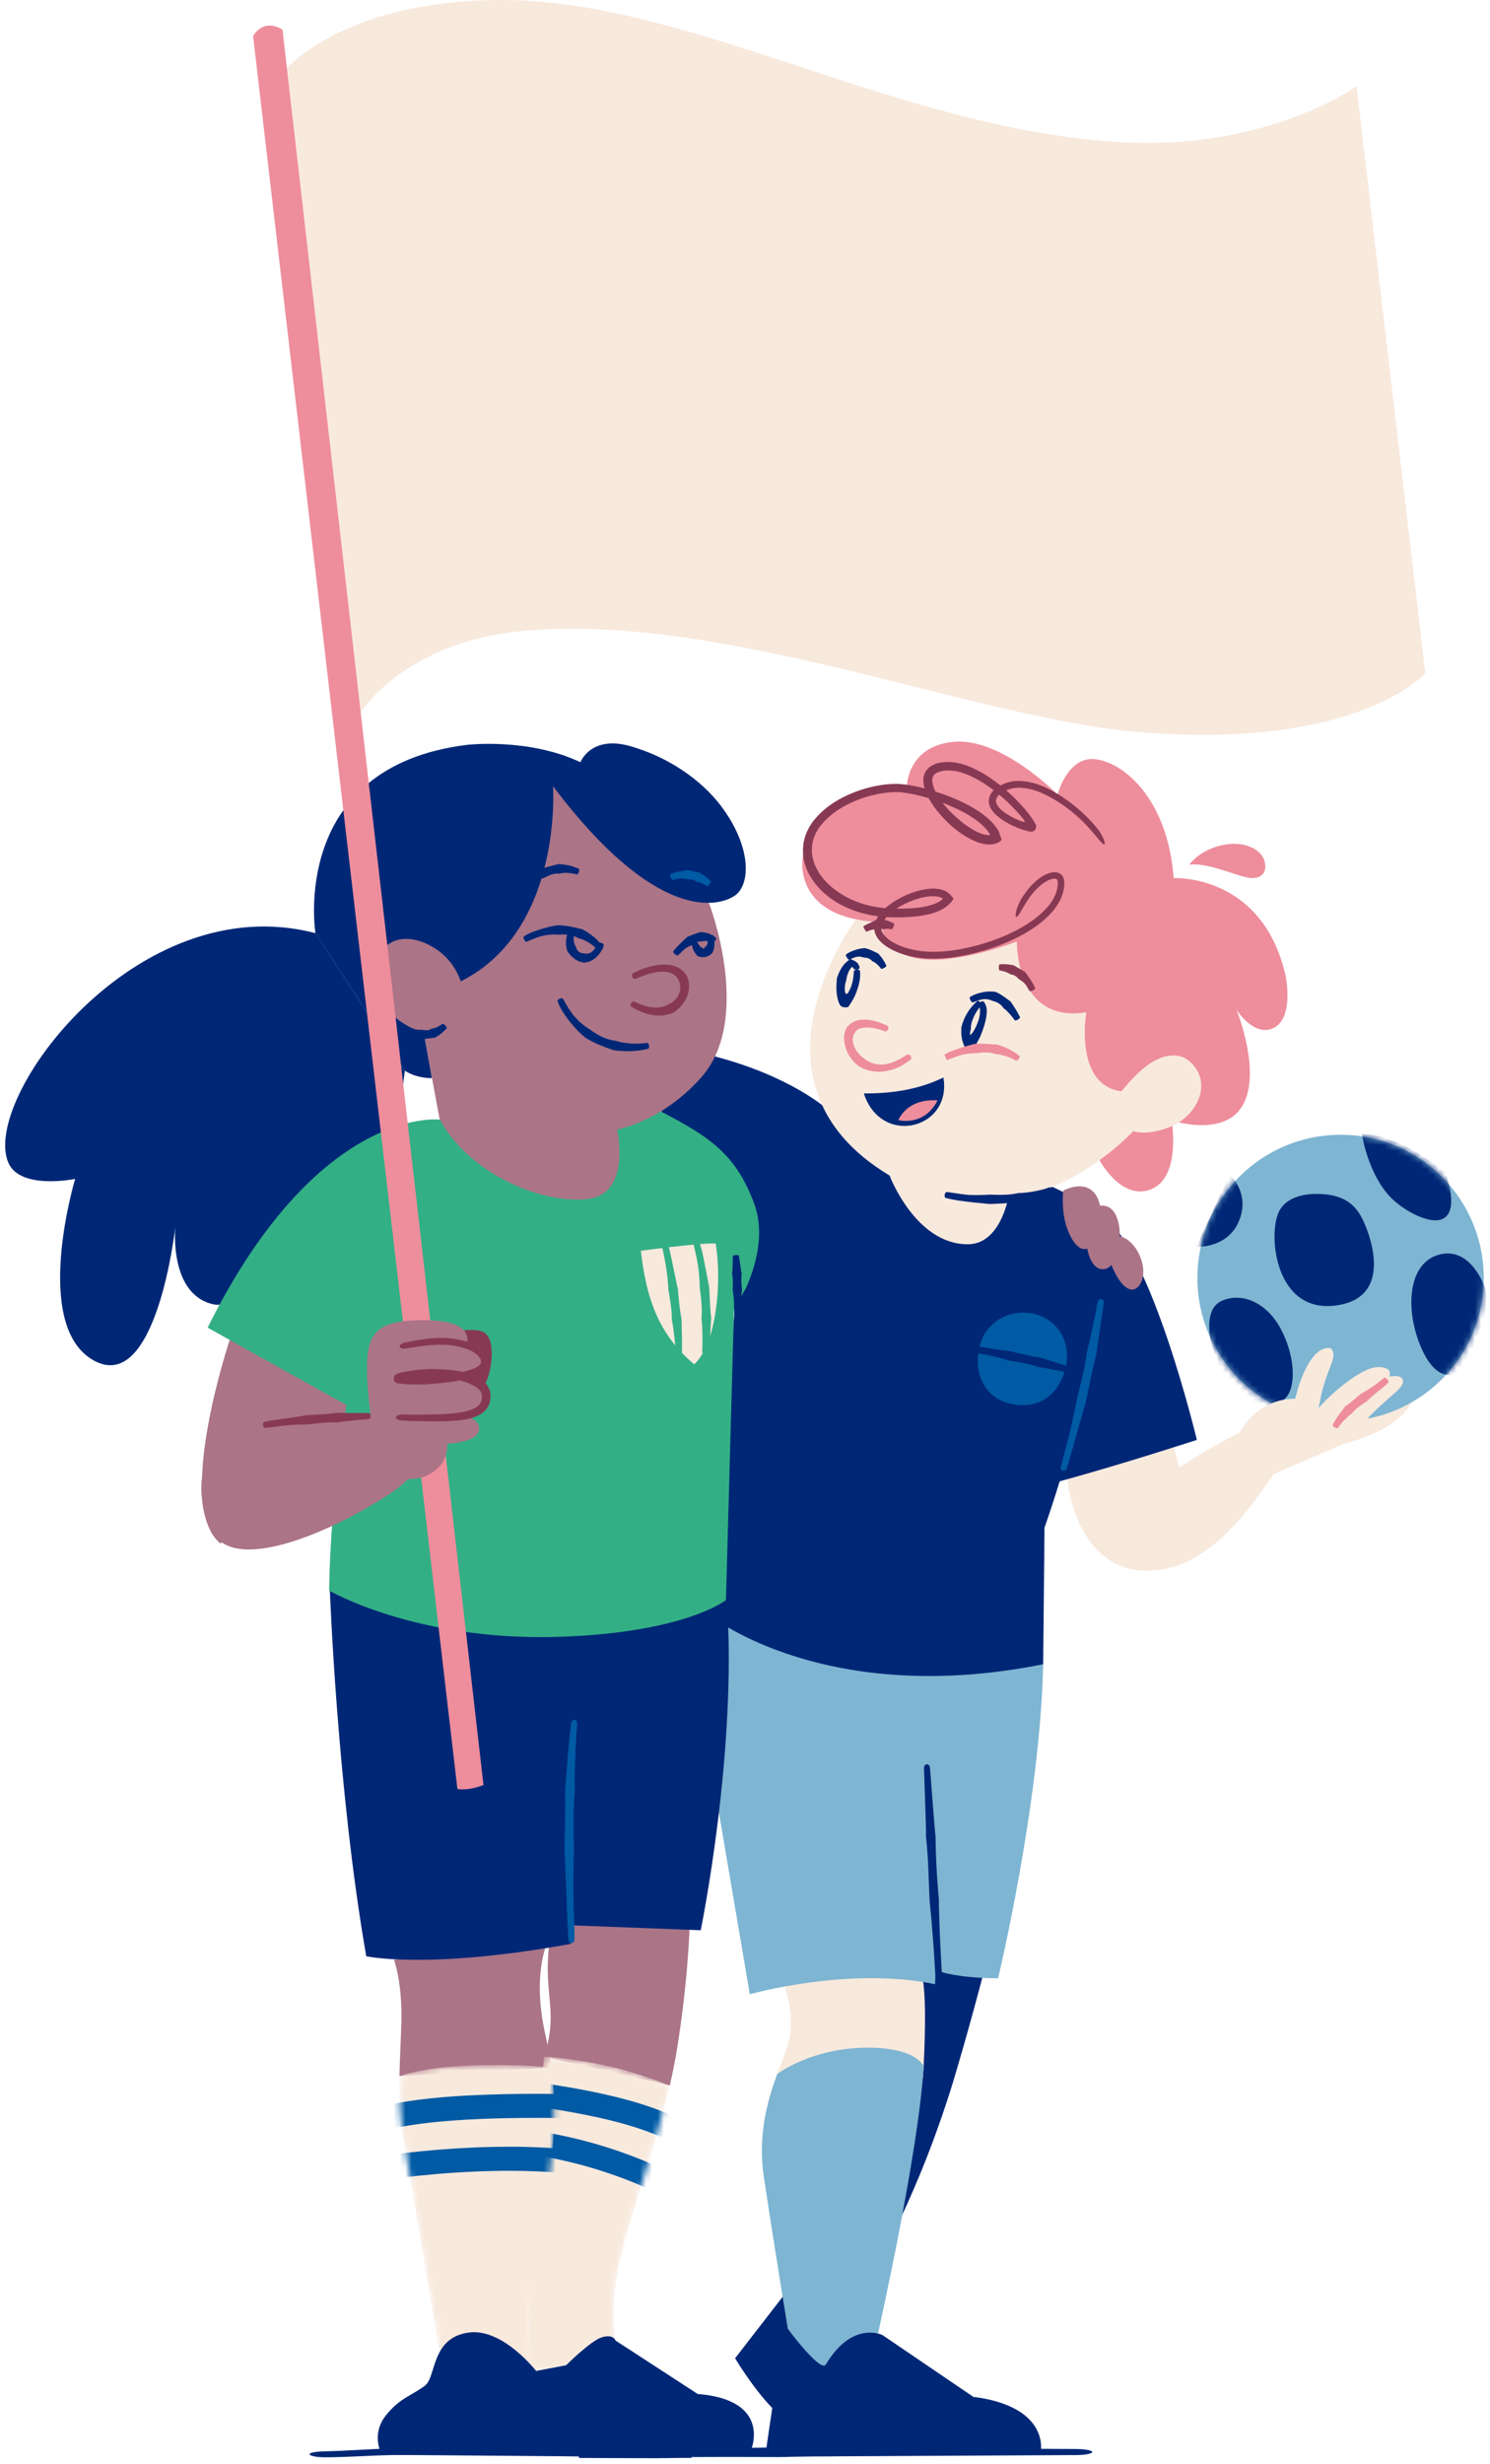 <svg width="248" height="410" viewBox="0 0 248 410" fill="none" xmlns="http://www.w3.org/2000/svg">
<g clip-path="url(#clip0_3538_65426)">
<path d="M36.69 256.829C28.919 250.539 38.309 222.719 38.309 222.719L58.05 232.869L57.44 238.979L36.69 256.829Z" fill="#AB7487"/>
<path d="M179.67 222.539C178.68 228.349 177.57 234.539 177.37 240.579C177.03 251.149 181.24 261.059 190.45 261.359C190.47 261.359 190.49 261.359 190.5 261.359C202.37 261.689 210.24 248.089 216.72 237.869L215.37 234.419C208.6 236.879 202.28 240.249 196.29 244.199C195.17 240.209 194.15 236.179 193.34 232.119" fill="#F8E9DD"/>
<path d="M67.389 178.161L66.059 188.161C66.059 188.161 43.169 218.601 35.619 217.051C28.069 215.501 29.179 204.161 29.179 204.161C29.179 204.161 26.069 232.161 15.619 226.381C5.169 220.601 12.509 196.161 12.509 196.161C12.509 196.161 3.399 198.051 1.399 193.491C-3.251 182.901 22.729 147.491 52.509 155.271" fill="#002776"/>
<path d="M130.45 381.941L122.35 392.401C122.35 392.401 125.81 398.221 129.36 401.481L131.93 386.381L130.45 381.941Z" fill="#002776"/>
<path d="M47.79 11.338C47.79 11.338 57.13 0.338 82.46 -0.002C114.52 -0.422 149.16 21.598 186.79 23.668C211.12 24.998 225.79 14.338 225.79 14.338L237.23 112.008C237.23 112.008 226.12 124.898 189.23 121.788C162.2 119.508 119.9 101.788 86.79 105.008C66.45 106.988 59.46 119.338 59.46 119.338L47.79 11.338Z" fill="#F8E9DD"/>
<path d="M111.48 347.012C111.9 345.182 112.28 343.362 112.58 341.562C114.58 329.562 114.8 320.122 114.8 320.122L100.69 318.902C100.69 318.902 93.73 309.962 91.8 320.902C89.87 331.842 93.24 333.682 90.58 342.232" fill="#AB7487"/>
<path d="M91.789 344.02C91.199 339.49 90.229 337.52 89.909 332.67C89.519 326.89 91.019 323.34 91.019 323.34L65.569 326.08C65.569 326.08 67.009 329.78 66.799 336.78C66.699 340 66.539 342.75 66.489 345.45" fill="#AB7487"/>
<path d="M151.129 342.92L152.209 327.84C152.209 327.84 158.289 324.84 163.539 328.92C163.539 328.92 161.239 337.8 158.459 347" fill="#002776"/>
<path d="M151.129 342.918L149.959 368.998C152.789 362.888 155.569 356.218 158.459 346.998C158.459 346.998 156.249 344.838 151.129 342.918Z" fill="#002776"/>
<path d="M153.63 345.671C154.46 331.341 153.46 328.841 153.46 328.841C153.46 328.841 135.13 326.171 130.63 330.671C130.63 330.671 132.13 334.671 131.46 338.841C131.21 340.411 130.3 342.521 129.35 345.131" fill="#F8E9DD"/>
<path d="M129.349 345.13C127.769 349.47 126.089 355.2 127.129 362.17C128.799 373.34 131.129 387.5 131.129 387.5C131.129 387.5 134.799 393.33 137.129 394C139.459 394.67 139.129 388.5 146.129 388.33C146.129 388.33 152.909 358.16 153.739 343.83C153.739 343.83 152.629 340.77 144.679 340.72C135.119 340.65 129.349 345.12 129.349 345.12V345.13Z" fill="#7EB5D2"/>
<path d="M152.659 273.14L118.629 267L119.299 299.5L124.799 331.83C124.799 331.83 141.299 327.16 155.629 330.16C155.629 330.16 157.689 300.88 152.659 273.13V273.14Z" fill="#7EB5D2"/>
<path d="M152.659 273.141L173.629 276.921C173.129 300.001 166.129 329.171 166.129 329.171C158.959 329.171 155.799 327.841 155.799 327.841L152.659 273.141Z" fill="#7EB5D2"/>
<path d="M176.359 246.488C187.039 243.568 199.209 239.588 199.209 239.588C199.209 239.588 191.689 208.068 183.459 202.168C177.879 198.168 169.539 195.088 169.539 195.088L137.709 184.588C137.709 184.588 131.629 179.008 118.539 175.668C118.539 175.668 114.709 182.338 109.869 184.338L122.289 217.668L118.459 268.998C118.459 268.998 137.539 284.168 173.629 276.918L173.849 254.208C174.739 251.648 175.579 249.078 176.369 246.488H176.359Z" fill="#002776"/>
<path d="M182.519 225.018L182.749 223.408L183.099 221.098L183.719 216.718C183.759 216.458 183.559 216.218 183.289 216.178C183.019 216.138 182.769 216.308 182.719 216.558C182.449 218.008 182.159 219.458 181.849 220.898L181.359 223.148L180.979 224.718L180.879 225.088C180.599 227.328 180.059 229.568 179.509 231.728L179.219 232.848L179.089 233.588C178.829 234.938 178.549 236.278 178.239 237.618C178.019 238.578 177.769 239.538 177.509 240.498C177.189 241.688 176.839 242.918 176.539 244.138C176.479 244.388 176.639 244.648 176.899 244.718C177.159 244.798 177.419 244.658 177.509 244.418C177.919 243.218 178.269 241.978 178.599 240.778C178.869 239.818 179.129 238.868 179.399 237.908L180.539 233.908L180.749 233.208L180.989 232.058C181.439 229.858 181.869 227.588 182.469 225.378L182.519 225.008V225.018Z" fill="#005AA4"/>
<path d="M188.499 188.049L182.789 192.669C182.789 192.669 186.469 199.909 191.569 197.889C196.669 195.869 195.009 186.449 195.009 186.449" fill="#EE8D9C"/>
<path d="M148.059 195.6C148.059 195.6 152.379 207.04 161.059 207.04C167.169 207.04 168.169 197.48 168.169 197.48L148.059 195.59V195.6Z" fill="#F8E9DD"/>
<path d="M142.389 153.098C142.389 153.098 122.109 180.068 148.059 195.598C170.059 208.768 188.559 188.268 188.559 188.268L188.889 167.098L175.129 147.328C175.129 147.328 151.889 148.758 142.389 153.098Z" fill="#F8E9DD"/>
<path d="M195.019 186.45C195.019 186.45 202.799 189.01 206.239 184.78C210.509 179.54 205.799 168 205.799 168C205.799 168 208.239 171.89 211.129 171.33C215.599 170.47 214.019 162.55 214.019 162.55C210.239 145.33 195.349 146.11 195.349 146.11C194.349 132.89 187.019 126.89 182.349 126.33C177.679 125.77 176.019 132.22 176.019 132.22C176.019 132.22 166.689 122.66 158.689 123.44C150.689 124.22 150.909 131.33 150.909 131.33C150.909 131.33 134.579 132 133.579 143C133.579 143 132.019 152.89 146.569 153.43C146.569 153.43 146.719 158.64 153.139 159.55C159.559 160.47 169.249 156.66 169.249 156.66C169.249 156.66 168.919 170.33 180.809 168.44C180.809 168.44 178.479 182 188.129 181.65C188.129 181.65 189.379 182.48 191.209 180.57L188.519 188.04" fill="#EE8D9C"/>
<path d="M169.94 200.06L170.95 199.83C171.43 199.72 171.92 199.61 172.4 199.47C173.3 199.21 174.2 198.9 175.06 198.49C175.21 198.42 175.24 198.16 175.13 197.91C175.02 197.66 174.81 197.51 174.67 197.56C173.85 197.88 172.97 198.08 172.1 198.24C171.65 198.33 171.19 198.39 170.73 198.44C170.41 198.48 170.08 198.49 169.75 198.51H169.52C168.18 198.83 166.76 198.84 165.4 198.8L164.69 198.77L164.23 198.81C163.39 198.85 162.54 198.87 161.69 198.84C161.1 198.83 160.49 198.76 159.9 198.67C159.15 198.56 158.38 198.45 157.61 198.34C157.45 198.32 157.29 198.52 157.23 198.78C157.18 199.04 157.26 199.28 157.41 199.33C158.18 199.54 158.97 199.68 159.74 199.79C160.36 199.88 160.98 199.95 161.61 200.03L164.2 200.29L164.66 200.34L165.4 200.32C166.81 200.26 168.26 200.14 169.71 200.12L169.94 200.07V200.06Z" fill="#002776"/>
<path d="M186.389 181.938C186.389 181.938 188.969 178.488 191.559 176.858C194.729 174.858 197.619 175.248 199.279 178.168C201.219 181.558 198.649 185.908 194.889 187.448C191.129 188.988 187.719 188.948 185.559 186.118" fill="#F8E9DD"/>
<path d="M197.959 143.878C199.429 141.868 202.559 140.398 205.429 140.398C207.929 140.398 210.599 141.698 210.599 144.178C210.599 145.328 209.869 146.108 208.419 146.108C206.589 146.108 202.009 143.828 198.759 143.828C198.489 143.828 198.219 143.848 197.969 143.878H197.959Z" fill="#EE8D9C"/>
<path d="M186.379 205.69C188.229 206.13 189.719 208.25 190.159 210.37C190.679 212.87 189.569 214.38 188.679 214.56C187.219 214.86 185.699 212.38 184.999 210.48C184.689 210.83 184.319 211.07 183.889 211.16C182.309 211.49 181.359 209.64 181.029 208.06C181.009 207.96 180.989 207.86 180.969 207.76C180.909 207.78 180.849 207.8 180.779 207.81C178.989 208.18 177.609 204.88 177.199 202.92C177.179 202.85 177.169 202.77 177.159 202.7C176.869 201.22 176.839 199.61 176.959 198.11C177.509 197.84 178.069 197.63 178.649 197.51C181.069 197.01 182.599 198.22 183.089 200.61C183.089 200.61 183.089 200.61 183.089 200.62C184.589 200.46 185.729 201.39 186.209 203.68C186.329 204.24 186.379 204.95 186.369 205.7L186.379 205.69Z" fill="#AB7487"/>
<path d="M95.019 323.449C71.189 327.779 60.959 325.509 60.959 325.509C56.129 297.839 54.899 264.539 54.899 264.539L96.339 265.539C95.059 287.099 94.409 306.959 95.009 323.459L95.019 323.449Z" fill="#002776"/>
<path d="M96.35 265.531L120.96 266.121C122.79 291.231 116.63 321.181 116.63 321.181L94.8 320.351C94.8 320.351 94.8 274.501 96.35 265.541V265.531Z" fill="#002776"/>
<path d="M73.05 186.29C73.05 186.29 52.9 184.02 34.56 220.91L57.67 233.8C57.67 233.8 55 248.85 54.78 264.66C54.78 264.66 69.23 273.11 93 272.36C114 271.69 120.83 266.25 120.83 266.25L122.17 217.81L124.17 214.31C126.23 209.7 127.11 204.59 125.56 200.37C122.32 191.58 117.67 188.81 108 183.93L73.04 186.31L73.05 186.29Z" fill="#33AF85"/>
<path d="M76.719 163.272C76.719 163.272 73.389 126.832 84.719 126.162C96.049 125.492 118.049 150.382 118.049 150.382C118.049 150.382 125.379 169.492 116.719 179.272C110.129 186.702 102.719 187.942 102.719 187.942C102.719 187.942 105.149 198.682 97.829 199.502C89.829 200.392 77.829 195.062 73.159 186.172L70.489 171.732" fill="#AB7487"/>
<path d="M52.499 155.272C52.499 155.272 48.059 127.602 77.719 123.942C77.719 123.942 87.939 122.722 96.609 126.832C96.609 126.832 98.319 122.272 104.939 124.162C111.159 125.942 116.719 129.722 120.049 134.162C125.169 140.992 124.939 147.272 122.269 149.052C119.449 150.932 109.159 153.492 92.049 130.832C92.049 130.832 93.719 154.772 76.719 163.272L70.499 171.712L71.889 179.392C71.889 179.392 69.389 179.492 67.389 178.152" fill="#002776"/>
<path d="M70.719 171.939C70.719 171.939 67.109 170.969 64.609 168.159C61.829 165.049 61.219 160.599 63.799 157.849C66.539 154.929 70.869 156.429 73.489 158.599C76.109 160.769 76.819 163.709 76.819 163.709" fill="#AB7487"/>
<path d="M36.61 256.422C42.02 260.802 56.58 253.982 64.52 248.792C66.45 247.532 69.41 245.382 69.33 243.312C69.25 241.242 67.63 240.202 67.63 240.202L62.79 235.672C62.79 235.672 50.29 234.672 40.79 237.342C40.79 237.342 32.46 239.762 33.62 249.422C33.62 249.422 33.92 254.572 36.6 256.412L36.61 256.422Z" fill="#AB7487"/>
<mask id="mask0_3538_65426" style="mask-type:luminance" maskUnits="userSpaceOnUse" x="87" y="342" width="25" height="53">
<path d="M90.57 342.229C86.63 377.339 88.13 394.839 88.13 394.839L93.91 394.229L102.47 389.449C102.47 389.449 101.47 383.669 103.14 376.339C105.02 368.049 109.09 357.389 111.49 347.009C111.49 347.009 106.25 344.899 101.25 343.779C95.25 342.449 90.58 342.219 90.58 342.219L90.57 342.229Z" fill="white"/>
</mask>
<g mask="url(#mask0_3538_65426)">
<path d="M90.57 342.229C86.63 377.339 87.13 394.839 87.13 394.839L93.91 394.229L102.47 389.449C102.47 389.449 101.47 383.669 103.14 376.339C105.02 368.049 109.09 357.389 111.49 347.009C111.49 347.009 106.25 344.899 101.25 343.779C95.25 342.449 90.58 342.219 90.58 342.219L90.57 342.229Z" fill="#F8E9DD"/>
<path d="M113.089 357.16C105.909 352.83 94.169 351.18 84.729 349.85C83.609 349.69 82.529 349.54 81.489 349.39L82.069 345.43C83.099 345.58 84.169 345.73 85.279 345.89C95.079 347.27 107.269 348.98 115.149 353.73L113.079 357.16H113.089Z" fill="#005AA4"/>
<path d="M109.92 365.14C97.99 359.38 88.04 358.34 82.689 357.78C81.48 357.65 80.519 357.55 79.769 357.42L80.46 353.48C81.07 353.59 81.969 353.68 83.109 353.8C88.7 354.38 99.109 355.47 111.67 361.54L109.93 365.14H109.92Z" fill="#005AA4"/>
</g>
<path d="M171.789 218.561C168.349 217.861 164.229 219.671 163.119 223.781C161.739 228.871 164.259 232.951 168.679 233.671C174.119 234.561 176.789 230.781 177.459 227.111C178.159 223.251 176.129 219.441 171.789 218.551V218.561Z" fill="#005AA4"/>
<path d="M172.92 227.481C173.25 227.531 173.57 227.571 173.9 227.631L175.3 227.901C176.18 228.071 177.07 228.251 177.94 228.441C178.1 228.471 178.28 228.281 178.35 228.021C178.42 227.761 178.35 227.511 178.2 227.461L175.59 226.661L174.23 226.251L173.28 225.951L173.06 225.871C171.67 225.711 170.29 225.351 168.96 225.021L168.27 224.851L167.81 224.801C166.97 224.691 166.13 224.591 165.29 224.451C164.69 224.371 164.09 224.261 163.48 224.151C162.73 224.021 161.96 223.891 161.18 223.821C161.02 223.811 160.86 224.011 160.82 224.271C160.78 224.531 160.86 224.771 161.02 224.811C161.77 224.991 162.55 225.131 163.29 225.261C163.89 225.371 164.48 225.481 165.07 225.621C165.89 225.801 166.71 226.021 167.53 226.251L167.96 226.381L168.67 226.501C170.01 226.731 171.41 226.971 172.72 227.451L172.94 227.481H172.92Z" fill="#002776"/>
<path d="M155.67 305.15L155.48 303.02L155.24 299.95L154.79 294.14C154.76 293.8 154.52 293.54 154.25 293.56C153.98 293.58 153.77 293.87 153.79 294.21L153.99 300.05L154.09 303.08L154.13 305.21V305.71C154.48 308.66 154.53 311.75 154.66 314.68L154.72 316.21L154.82 317.2C154.99 319.01 155.16 320.82 155.29 322.63C155.4 323.93 155.48 325.24 155.55 326.54C155.65 328.16 155.76 329.84 155.86 331.5C155.88 331.83 156.12 332.09 156.38 332.09C156.65 332.09 156.86 331.81 156.86 331.47C156.86 329.79 156.76 328.1 156.66 326.47C156.59 325.17 156.53 323.86 156.46 322.55C156.38 320.73 156.32 318.91 156.27 317.09V316.13L156.14 314.59C155.9 311.65 155.74 308.65 155.72 305.63L155.67 305.15Z" fill="#002776"/>
<path d="M106.68 208.121C106.68 208.121 116.35 206.791 119.12 206.901C120.12 212.791 119.45 223.341 115.56 227.011C109.82 222.281 107.57 216.311 106.67 208.121H106.68Z" fill="#F8E9DD"/>
<path d="M123.42 211.792C123.38 211.612 123.35 211.433 123.32 211.243L123.21 210.452L122.98 208.952C122.97 208.862 122.73 208.813 122.46 208.833C122.19 208.853 121.97 208.942 121.97 209.032C121.97 209.532 121.97 210.032 121.94 210.532L121.91 211.312C121.91 211.492 121.88 211.673 121.86 211.863L121.84 211.993C122.03 212.743 122 213.532 121.96 214.282L121.94 214.672L121.99 214.922C122.06 215.382 122.12 215.852 122.15 216.312C122.18 216.642 122.18 216.982 122.18 217.312C122.18 217.732 122.18 218.163 122.22 218.583C122.22 218.673 122.45 218.742 122.72 218.762C122.99 218.772 123.21 218.712 123.22 218.622C123.29 218.182 123.3 217.743 123.31 217.323C123.31 216.983 123.31 216.642 123.34 216.312C123.36 215.842 123.42 215.372 123.47 214.902L123.51 214.652L123.48 214.253C123.41 213.493 123.33 212.712 123.46 211.922L123.43 211.803L123.42 211.792Z" fill="#002776"/>
<path d="M111.899 219.971L112.069 221.011L112.249 222.521C112.349 223.471 112.459 224.431 112.499 225.381C112.509 225.551 112.749 225.681 113.019 225.681C113.289 225.681 113.509 225.541 113.509 225.361C113.529 224.381 113.519 223.401 113.509 222.421L113.469 220.901L113.449 219.831V219.581C113.149 218.111 113.029 216.591 112.889 215.131L112.809 214.371L112.689 213.881L112.129 211.211L111.739 209.281C111.569 208.481 111.399 207.651 111.119 206.851C111.069 206.691 110.809 206.621 110.549 206.691C110.289 206.761 110.109 206.951 110.139 207.111C110.299 207.911 110.469 208.721 110.629 209.511C110.749 210.141 110.869 210.771 110.949 211.421C111.079 212.311 111.159 213.211 111.229 214.111L111.249 214.591L111.379 215.341C111.619 216.771 111.849 218.271 111.829 219.761L111.879 220.001L111.899 219.971Z" fill="#33AF85"/>
<path d="M116.789 219.612C116.819 219.962 116.849 220.302 116.869 220.652L116.919 222.152C116.929 223.092 116.939 224.042 116.869 224.982C116.859 225.152 117.079 225.312 117.349 225.342C117.619 225.372 117.849 225.262 117.879 225.092C118.029 224.122 118.109 223.152 118.199 222.172L118.289 220.652L118.359 219.582L118.379 219.332C118.189 217.842 118.159 216.332 118.079 214.862L118.029 214.102L117.929 213.612L117.419 210.932L117.029 209.002C116.859 208.202 116.659 207.372 116.359 206.582C116.299 206.422 116.049 206.362 115.789 206.442C115.529 206.522 115.359 206.712 115.399 206.872C115.579 207.662 115.769 208.452 115.929 209.232C116.069 209.852 116.169 210.482 116.249 211.112C116.359 211.992 116.429 212.882 116.459 213.772V214.242L116.559 214.992C116.749 216.412 116.889 217.902 116.759 219.372L116.789 219.612Z" fill="#33AF85"/>
<path d="M76.13 297.669L42.13 6.009C42.13 6.009 43.68 2.929 47.02 4.929L80.47 297.009C80.47 297.009 78.14 298.009 76.14 297.679L76.13 297.669Z" fill="#EE8D9C"/>
<path d="M91.57 407.671H125.01C125.01 407.671 128.57 399.341 116.12 398.341L102.45 389.451C102.45 389.451 102.12 388.341 100.23 388.891C98.34 389.441 94.23 393.561 94.23 393.561L89.29 394.501L91.57 407.671Z" fill="#002776"/>
<path d="M131.129 387.51C131.129 387.51 136.589 394.88 137.459 393.43C141.899 386.03 146.879 388.54 146.879 388.54L162.029 398.84C162.029 398.84 167.619 399.3 170.819 402.1C174.019 404.9 173.189 408.12 173.189 408.12L127.479 407.92C127.479 407.92 130.329 387.5 131.119 387.5L131.129 387.51Z" fill="#002776"/>
<path d="M95.66 297.391C95.66 296.711 95.65 296.02 95.66 295.34L95.75 292.391C95.81 290.531 95.92 288.67 96.07 286.81C96.09 286.48 95.89 286.191 95.62 286.171C95.35 286.141 95.1 286.38 95.07 286.71C94.85 288.58 94.65 290.46 94.49 292.34L94.26 295.27L94.1 297.33L94.06 297.81C94.12 300.7 94.03 303.64 93.98 306.48L93.96 307.96L94.01 308.92C94.09 310.67 94.16 312.42 94.24 314.18L94.38 317.96C94.43 319.53 94.49 321.16 94.61 322.76C94.63 323.09 94.87 323.33 95.14 323.32C95.41 323.31 95.62 323.04 95.62 322.72C95.62 321.11 95.56 319.48 95.51 317.91C95.47 316.65 95.44 315.401 95.44 314.141C95.42 312.391 95.45 310.63 95.5 308.88L95.54 307.96L95.51 306.48C95.45 303.65 95.43 300.72 95.69 297.85V297.38L95.66 297.391Z" fill="#005AA4"/>
<path d="M56.33 236.64L57.31 236.51L58.73 236.36C59.63 236.27 60.53 236.18 61.43 236.12C61.59 236.11 61.71 235.87 61.7 235.6C61.7 235.33 61.55 235.11 61.39 235.11H58.65H57.23L56.23 235.09H56C54.62 235.32 53.2 235.37 51.82 235.43L51.1 235.46L50.64 235.55L48.11 235.95C47.5 236.05 46.9 236.12 46.29 236.2C45.53 236.3 44.75 236.42 43.98 236.6C43.82 236.64 43.74 236.88 43.78 237.14C43.83 237.4 43.98 237.6 44.14 237.59C44.91 237.52 45.68 237.41 46.43 237.32C47.03 237.24 47.63 237.18 48.24 237.13C49.08 237.06 49.93 237.04 50.77 237.02H51.22L51.93 236.94C53.29 236.77 54.69 236.62 56.09 236.69L56.31 236.65L56.33 236.64Z" fill="#873953"/>
<path d="M131.3 408.8L133.87 408.76L135.15 408.74H135.79H136.1H136.16C136.16 408.74 136.16 408.74 136.2 408.74C136.22 408.74 136.16 408.76 136.16 408.72L136.12 408.06L136.16 408.74C137.56 408.74 138.96 408.72 140.36 408.71L153.75 408.64C162.2 408.6 170.65 408.55 179.1 408.51C180.6 408.51 181.8 408.27 181.8 408C181.8 407.73 180.61 407.51 179.11 407.5C170.61 407.46 162.11 407.41 153.6 407.37L140.35 407.3L136.26 407.27C136.31 407.27 136.16 407.25 136.12 407.26H135.79H135.14H133.85L131.28 407.25H130.55L130.19 407.24C130.12 407.24 130.08 407.24 130.05 407.23H130.09L130.1 407.42L130.12 407.82C130.13 408.08 130.12 407.76 130.12 407.66L130.1 407.23H129.33C118.39 407.44 107.25 407.5 96.38 407.53V408.99C98.47 408.99 100.5 409 102.52 409.01L109.19 409.03L113.51 408.98H115.11V407.52C107.74 407.52 100.36 407.52 92.96 407.52L75.87 407.44C72.31 407.44 68.72 407.36 65.05 407.41C61.4 407.5 57.76 407.81 54.15 407.88C52.69 407.91 51.53 408.09 51.52 408.36C51.51 408.63 52.68 408.89 54.16 408.88C57.82 408.87 61.47 408.58 65.09 408.51C68.69 408.48 72.34 408.55 75.89 408.56C81.57 408.61 87.26 408.65 92.97 408.7L115.09 408.97V407.52L113.41 407.51L109.23 407.47L102.5 407.5C100.48 407.5 98.45 407.52 96.36 407.53V408.99C107.23 408.87 118.38 408.78 129.38 408.84H129.95V408.83C129.98 408.84 130.1 408.83 130.15 408.83H130.53L131.27 408.81L131.3 408.8Z" fill="#002776"/>
<path d="M142.31 171.772C142.44 171.552 142.64 171.362 142.91 171.232C143.29 171.032 143.79 170.972 144.3 170.962C145.28 170.962 146.31 171.242 147.3 171.602C147.47 171.672 147.71 171.512 147.82 171.262C147.93 171.012 147.87 170.752 147.69 170.662C146.66 170.202 145.57 169.802 144.35 169.682C143.72 169.642 143.04 169.652 142.37 169.912C141.9 170.092 141.43 170.382 141.08 170.802C141 170.902 140.91 171.002 140.85 171.102C140.35 172.152 140.44 173.232 140.7 174.162C140.96 175.102 141.46 175.942 142.09 176.642C142.32 176.882 142.55 177.112 142.81 177.312C142.98 177.432 143.18 177.522 143.37 177.632C144.41 178.172 145.58 178.392 146.71 178.322C147.52 178.262 148.3 178.072 149.04 177.792C149.96 177.442 150.82 176.922 151.57 176.302C151.72 176.172 151.71 175.902 151.54 175.692C151.37 175.482 151.12 175.392 150.97 175.492C150.21 175.982 149.43 176.442 148.63 176.742C147.99 176.982 147.32 177.142 146.66 177.132C145.74 177.142 144.85 176.852 144.12 176.352C144 176.252 143.87 176.172 143.76 176.062C143.55 175.922 143.37 175.762 143.18 175.592C142.68 175.092 142.24 174.462 142.05 173.772C141.84 173.092 141.9 172.332 142.25 171.912C142.27 171.852 142.3 171.812 142.33 171.752L142.31 171.772Z" fill="#EE8D9C"/>
<path d="M157.029 179.289C157.109 179.789 157.149 180.259 157.149 180.719C157.149 184.849 153.899 187.349 150.529 187.349C147.799 187.349 144.989 185.699 143.779 181.939C143.899 181.939 144.019 181.939 144.139 181.939C148.589 181.939 152.989 181.259 157.019 179.289H157.029Z" fill="#002776"/>
<path d="M149.51 186.38C150.62 184.1 152.82 183.07 155.37 183.07C155.59 183.07 155.82 183.07 156.05 183.09C154.79 185.64 152.66 186.51 150.76 186.51C150.34 186.51 149.93 186.46 149.52 186.38H149.51Z" fill="#EE8D9C"/>
<path d="M161.58 171.04C161.6 170.78 161.63 170.52 161.7 170.26C161.79 169.89 161.93 169.52 162.09 169.17C162.39 168.5 162.81 167.86 163.33 167.33C163.42 167.24 163.34 166.99 163.17 166.78C162.99 166.57 162.76 166.49 162.64 166.59C161.98 167.16 161.42 167.84 160.97 168.59C160.74 168.98 160.53 169.39 160.37 169.83C160.25 170.13 160.14 170.44 160.06 170.77L160 171V171.44V171.99C160.03 172.44 160.1 172.86 160.2 173.24C160.42 173.99 160.73 174.57 161.08 175.24C161.31 175.02 161.53 174.8 161.75 174.58C161.96 174.37 162.17 174.15 162.38 173.88C162.51 173.67 162.64 173.48 162.75 173.25C162.9 172.97 163.09 172.63 163.18 172.41L163.4 171.86C163.54 171.49 163.67 171.12 163.79 170.74C163.95 170.19 164.11 169.64 164.19 169.05C164.27 168.34 164.35 167.45 163.74 166.68C163.61 166.53 163.34 166.59 163.17 166.79C162.99 166.99 162.89 167.2 162.93 167.27C163.15 167.65 163.16 168.29 163.07 168.89C163 169.37 162.86 169.87 162.66 170.34C162.53 170.67 162.37 171 162.2 171.31C162.11 171.47 162.02 171.62 161.93 171.77C161.85 171.89 161.85 171.86 161.81 171.9C161.79 171.91 161.76 171.92 161.75 171.92C161.73 171.96 161.71 172.01 161.69 172.06C161.67 172.11 161.63 172.17 161.59 172.22C161.52 172.22 161.46 172.07 161.45 171.94C161.45 171.87 161.45 171.8 161.47 171.74C161.47 171.72 161.47 171.72 161.49 171.69C161.49 171.63 161.5 171.58 161.52 171.53C161.55 171.42 161.56 171.31 161.6 171.21V171.03L161.58 171.04Z" fill="#002776"/>
<path d="M165.839 175.401C166.059 175.421 166.279 175.451 166.499 175.491C166.809 175.561 167.119 175.641 167.429 175.741C168.009 175.931 168.569 176.181 169.099 176.501C169.189 176.561 169.399 176.421 169.559 176.201C169.719 175.981 169.769 175.741 169.669 175.671C169.119 175.251 168.539 174.871 167.909 174.561C167.589 174.401 167.249 174.261 166.909 174.131L166.179 173.871L166.009 173.811C164.919 173.751 163.849 173.651 162.799 173.671L162.259 173.691L161.919 173.781C161.289 173.931 160.679 174.111 160.079 174.301L158.789 174.741C158.259 174.931 157.719 175.161 157.219 175.461C157.209 175.461 157.189 175.481 157.189 175.501L157.579 176.391C157.639 176.301 157.629 176.091 157.539 175.881C157.449 175.671 157.319 175.511 157.209 175.491L157.599 176.381C157.599 176.381 157.629 176.381 157.649 176.381C158.159 176.191 158.669 176.001 159.169 175.811C159.569 175.671 159.969 175.541 160.389 175.461C160.959 175.331 161.549 175.271 162.129 175.251H162.439L162.919 175.191C163.839 175.071 164.829 175.061 165.709 175.401H165.859H165.839Z" fill="#EE8D9C"/>
<path d="M167.119 167.821C167.259 167.911 167.379 168.031 167.509 168.141C167.679 168.311 167.849 168.491 168.019 168.671C168.329 169.021 168.639 169.391 168.919 169.781C168.969 169.851 169.209 169.781 169.439 169.641C169.669 169.501 169.829 169.321 169.779 169.251C169.549 168.801 169.309 168.351 169.039 167.911C168.899 167.681 168.749 167.451 168.599 167.231L168.269 166.751L168.189 166.631C167.499 166.151 166.849 165.591 166.049 165.201C165.909 165.141 165.769 165.071 165.619 165.031L165.319 165.001C164.769 164.951 164.229 164.981 163.719 165.071C163.349 165.141 162.999 165.231 162.649 165.341C162.219 165.481 161.799 165.661 161.429 165.921C161.349 165.971 161.399 166.211 161.529 166.441C161.659 166.681 161.819 166.841 161.899 166.811C162.279 166.681 162.639 166.521 162.999 166.411C163.279 166.321 163.569 166.261 163.859 166.251C164.259 166.231 164.649 166.311 164.999 166.451L165.179 166.541C165.279 166.561 165.379 166.591 165.489 166.621C166.069 166.791 166.679 167.171 167.039 167.771L167.139 167.831L167.119 167.821Z" fill="#002776"/>
<path d="M140.89 162.918C140.92 162.678 140.97 162.428 141.05 162.198C141.16 161.868 141.3 161.548 141.49 161.268C141.63 161.058 141.79 160.858 141.97 160.698L141.44 160.788C141.88 160.908 142.02 160.958 142.09 161.198C142.11 161.278 142.35 161.348 142.62 161.328C142.89 161.308 143.1 161.168 143.07 160.978C143.02 160.658 142.84 160.308 142.55 160.088C142.26 159.868 142.01 159.778 141.78 159.678L141.53 159.578L141.25 159.778C140.95 159.988 140.69 160.238 140.46 160.508C140.17 160.858 139.93 161.248 139.74 161.658C139.6 161.938 139.48 162.228 139.38 162.528L139.3 162.738C139.24 163.388 139.2 164.038 139.22 164.678L139.25 165.178C139.28 165.428 139.31 165.688 139.36 165.928C139.46 166.418 139.61 166.888 139.81 167.228C139.88 167.338 139.97 167.418 140.06 167.468C140.14 167.528 140.23 167.558 140.39 167.588C140.56 167.588 140.79 167.648 140.88 167.608L141.18 167.568C141.47 167.138 141.74 166.728 141.99 166.288C142.1 166.068 142.24 165.808 142.31 165.638L142.5 165.188C142.69 164.678 142.87 164.158 142.99 163.628C143.14 162.968 143.23 162.248 143.13 161.548C143.11 161.408 142.88 161.308 142.61 161.338C142.34 161.358 142.13 161.478 142.12 161.598C142.1 162.198 142.02 162.808 141.89 163.388C141.78 163.848 141.63 164.308 141.41 164.728C141.35 164.858 141.28 164.978 141.21 165.108C141.15 165.208 141.14 165.208 141.1 165.258C141.04 165.328 140.98 165.368 140.93 165.388C140.91 165.388 140.9 165.398 140.88 165.398C140.87 165.398 140.84 165.348 140.82 165.318C140.77 165.338 140.77 165.298 140.75 165.278C140.72 165.248 140.69 165.198 140.67 165.128C140.66 165.098 140.65 165.058 140.64 165.028C140.63 164.918 140.61 164.778 140.61 164.648C140.59 164.118 140.67 163.578 140.86 163.098V162.928L140.89 162.918Z" fill="#002776"/>
<path d="M145.269 159.962C145.369 160.012 145.479 160.062 145.579 160.132C145.719 160.222 145.849 160.332 145.979 160.452C146.229 160.672 146.459 160.922 146.659 161.202C146.699 161.252 146.929 161.182 147.159 161.052C147.399 160.922 147.569 160.772 147.539 160.702C147.369 160.332 147.179 159.972 146.949 159.622C146.829 159.442 146.699 159.262 146.549 159.102L146.239 158.732L146.159 158.642C145.529 158.372 144.949 158.032 144.279 157.842C144.169 157.812 144.049 157.782 143.929 157.762C143.849 157.762 143.769 157.762 143.699 157.782C143.279 157.812 142.879 157.912 142.489 158.022C142.219 158.112 141.949 158.202 141.689 158.312C141.369 158.452 141.049 158.622 140.789 158.862C140.739 158.912 140.819 159.132 140.969 159.352C141.119 159.572 141.289 159.732 141.339 159.702C141.599 159.582 141.859 159.462 142.119 159.352C142.319 159.272 142.529 159.202 142.739 159.192C143.029 159.152 143.329 159.192 143.599 159.272C143.649 159.282 143.689 159.312 143.739 159.332C143.819 159.332 143.889 159.332 143.969 159.342C144.409 159.372 144.899 159.542 145.179 159.952L145.259 159.972L145.269 159.962Z" fill="#002776"/>
<path d="M168.659 160.603L168.209 160.533C167.999 160.503 167.779 160.463 167.569 160.453C167.169 160.413 166.769 160.433 166.379 160.453C166.309 160.453 166.249 160.683 166.249 160.963C166.249 161.233 166.289 161.463 166.349 161.473C166.689 161.523 167.019 161.593 167.339 161.713C167.509 161.763 167.659 161.833 167.819 161.903C167.929 161.953 168.029 162.023 168.129 162.083L168.199 162.133C168.709 162.153 169.139 162.463 169.479 162.803C169.539 162.853 169.599 162.923 169.649 162.983L169.799 163.053C170.059 163.213 170.309 163.403 170.519 163.633C170.679 163.793 170.809 163.983 170.919 164.173C171.069 164.413 171.199 164.673 171.369 164.913C171.409 164.963 171.629 164.913 171.879 164.813C172.129 164.713 172.309 164.573 172.289 164.503C172.209 164.173 172.049 163.873 171.879 163.583C171.739 163.353 171.599 163.133 171.449 162.903C171.239 162.593 171.029 162.273 170.789 161.963L170.669 161.793C170.579 161.733 170.499 161.663 170.399 161.603C169.869 161.253 169.289 160.993 168.759 160.623H168.649L168.659 160.603Z" fill="#873953"/>
<path d="M111.1 167.208C110.8 167.358 110.48 167.498 110.13 167.558C109.63 167.658 109.1 167.678 108.57 167.618C107.56 167.508 106.54 167.148 105.59 166.658C105.42 166.568 105.17 166.698 105.03 166.928C104.89 167.158 104.92 167.438 105.09 167.538C106.09 168.128 107.18 168.638 108.39 168.868C109.02 168.988 109.67 169.018 110.33 168.948C110.79 168.898 111.26 168.788 111.71 168.638L112.03 168.518C113.76 167.468 114.97 165.488 114.64 163.378C114.58 163.018 114.46 162.668 114.29 162.328C114.16 162.118 114.01 161.928 113.84 161.748C112.91 160.748 111.59 160.468 110.46 160.498C109.63 160.518 108.84 160.658 108.08 160.858C107.13 161.108 106.19 161.488 105.33 161.958C105.15 162.058 105.11 162.328 105.23 162.568C105.35 162.808 105.58 162.938 105.76 162.868C106.63 162.518 107.51 162.178 108.38 161.948C109.07 161.768 109.78 161.648 110.46 161.688C111.41 161.708 112.28 162.078 112.73 162.708C112.8 162.828 112.87 162.938 112.92 163.068C113.02 163.258 113.12 163.458 113.16 163.678C113.32 164.308 113.2 165.058 112.87 165.688C112.52 166.318 111.96 166.838 111.29 167.088L111.09 167.208H111.1Z" fill="#873953"/>
<path d="M96.489 156.161C96.719 156.221 96.939 156.301 97.159 156.401C97.469 156.541 97.779 156.701 98.069 156.891C98.629 157.241 99.139 157.671 99.599 158.171C99.679 158.261 99.929 158.191 100.139 158.021C100.349 157.851 100.459 157.631 100.379 157.531C99.929 156.931 99.409 156.361 98.809 155.871C98.499 155.611 98.169 155.381 97.829 155.161C97.589 155.011 97.349 154.861 97.089 154.721L96.909 154.621C95.739 154.331 94.579 154.051 93.409 153.981C93.209 153.961 93.009 153.961 92.809 153.961L92.419 154.031C91.709 154.141 91.029 154.311 90.349 154.501C89.869 154.651 89.389 154.801 88.919 154.971C88.329 155.191 87.739 155.461 87.209 155.811C87.099 155.881 87.119 156.131 87.249 156.361C87.379 156.591 87.569 156.741 87.679 156.691C88.219 156.461 88.769 156.221 89.309 156.021C89.739 155.861 90.179 155.731 90.629 155.651C91.249 155.531 91.889 155.481 92.519 155.501L92.849 155.531C93.019 155.521 93.199 155.501 93.369 155.501C94.369 155.461 95.429 155.611 96.299 156.131L96.459 156.171L96.489 156.161Z" fill="#002776"/>
<path d="M95.829 157.479C95.749 157.369 95.68 157.239 95.629 157.109C95.559 156.919 95.519 156.709 95.49 156.489C95.45 156.079 95.49 155.629 95.6 155.199C95.62 155.119 95.419 154.979 95.169 154.879C94.919 154.779 94.68 154.769 94.639 154.859C94.43 155.359 94.269 155.909 94.219 156.489C94.2 156.789 94.2 157.099 94.249 157.419C94.279 157.639 94.32 157.859 94.379 158.089L94.419 158.249C94.96 159.049 95.689 159.779 96.669 160.069C96.84 160.109 97.01 160.159 97.189 160.169C97.309 160.169 97.419 160.149 97.529 160.129C98.15 160.039 98.7 159.739 99.129 159.379C99.439 159.109 99.7 158.809 99.919 158.499C100.19 158.099 100.39 157.659 100.49 157.199C100.51 157.109 100.32 156.969 100.06 156.889C99.799 156.809 99.57 156.809 99.54 156.879C99.359 157.229 99.2 157.569 98.99 157.869C98.829 158.099 98.639 158.309 98.409 158.449C98.109 158.649 97.749 158.719 97.439 158.679C97.379 158.669 97.329 158.659 97.279 158.629C97.189 158.629 97.109 158.629 97.019 158.629C96.519 158.579 95.96 158.179 95.879 157.589L95.82 157.519L95.829 157.479Z" fill="#002776"/>
<path d="M116.85 156.658C116.96 156.618 117.07 156.588 117.18 156.578C117.34 156.568 117.5 156.568 117.67 156.578C117.98 156.618 118.29 156.718 118.59 156.898C118.64 156.928 118.82 156.778 119 156.568C119.17 156.358 119.26 156.148 119.2 156.088C118.86 155.788 118.47 155.528 118.01 155.358C117.78 155.268 117.53 155.198 117.28 155.168C117.1 155.138 116.93 155.118 116.75 155.098L116.62 155.078C115.91 155.328 115.24 155.518 114.63 155.798L114.32 155.948L114.16 156.108C113.85 156.378 113.58 156.668 113.3 156.938L112.71 157.528C112.47 157.778 112.22 158.038 112.04 158.348C112 158.408 112.14 158.598 112.35 158.768C112.56 158.938 112.76 159.038 112.81 158.998C113.06 158.788 113.28 158.548 113.51 158.328C113.69 158.148 113.87 157.978 114.08 157.838C114.36 157.628 114.67 157.468 114.98 157.338L115.15 157.278L115.38 157.118C115.8 156.818 116.32 156.578 116.81 156.678L116.88 156.648L116.85 156.658Z" fill="#002776"/>
<path d="M116.939 157.719C116.889 157.719 116.82 157.699 116.76 157.669C116.68 157.619 116.59 157.539 116.51 157.449C116.35 157.269 116.21 157.049 116.09 156.799C116.07 156.759 115.83 156.789 115.57 156.859C115.31 156.939 115.109 157.039 115.119 157.099C115.189 157.429 115.27 157.769 115.42 158.109C115.5 158.289 115.6 158.469 115.73 158.639C115.83 158.759 115.93 158.889 116.06 159.019L116.15 159.109C116.52 159.239 116.94 159.309 117.34 159.239C117.75 159.169 118.1 158.989 118.36 158.759C118.46 158.679 118.53 158.589 118.61 158.499L118.689 158.289C118.839 157.909 118.89 157.549 118.91 157.199C118.91 156.949 118.92 156.709 118.91 156.469C118.89 156.169 118.829 155.869 118.689 155.609C118.659 155.559 118.43 155.579 118.18 155.659C117.92 155.739 117.73 155.839 117.73 155.889C117.74 156.119 117.78 156.339 117.79 156.549C117.8 156.719 117.79 156.879 117.74 157.029C117.68 157.239 117.56 157.419 117.42 157.539L117.34 157.579C117.34 157.579 117.31 157.659 117.28 157.679C117.18 157.869 117.02 157.929 116.96 157.709H116.92L116.939 157.719Z" fill="#002776"/>
<path d="M93.269 145.34C93.439 145.31 93.609 145.26 93.789 145.25C94.039 145.23 94.299 145.23 94.549 145.25C95.039 145.28 95.529 145.36 95.999 145.51C96.079 145.54 96.239 145.35 96.339 145.1C96.439 144.85 96.449 144.61 96.359 144.57C95.839 144.33 95.289 144.13 94.719 144C94.419 143.93 94.119 143.88 93.809 143.85L93.159 143.79C93.109 143.79 93.059 143.78 93.009 143.77C92.119 144.01 91.229 144.18 90.399 144.48L89.969 144.64L89.729 144.81C89.279 145.11 88.859 145.43 88.439 145.75L87.559 146.44C87.199 146.73 86.839 147.05 86.529 147.41C86.469 147.48 86.569 147.7 86.749 147.89C86.929 148.08 87.139 148.2 87.209 148.14C87.569 147.87 87.919 147.59 88.249 147.31C88.519 147.1 88.799 146.89 89.099 146.72C89.509 146.47 89.949 146.28 90.389 146.12L90.629 146.05C90.739 145.98 90.859 145.93 90.979 145.87C91.629 145.52 92.389 145.28 93.129 145.38C93.169 145.37 93.209 145.36 93.249 145.35L93.269 145.34Z" fill="#002776"/>
<path d="M102.41 174.787C102.77 174.817 103.12 174.867 103.47 174.877C103.98 174.927 104.49 174.917 105 174.907C105.96 174.877 106.91 174.737 107.83 174.527C108 174.487 108.08 174.237 108.02 173.967C107.96 173.697 107.8 173.507 107.64 173.527C106.76 173.657 105.87 173.697 104.99 173.627C104.53 173.587 104.08 173.547 103.63 173.467C103.31 173.427 103.01 173.327 102.7 173.247L102.49 173.177C101.16 173.057 99.89 172.467 98.81 171.737C98.62 171.607 98.43 171.487 98.26 171.337L97.88 171.117C97.21 170.667 96.55 170.167 96 169.557C95.58 169.137 95.22 168.667 94.89 168.167C94.46 167.557 94.1 166.887 93.72 166.217C93.64 166.087 93.38 166.067 93.14 166.177C92.89 166.287 92.75 166.487 92.81 166.647C93.11 167.407 93.5 168.137 93.96 168.797C94.31 169.327 94.7 169.847 95.11 170.337C95.68 171.037 96.31 171.687 96.99 172.287L97.35 172.607C97.56 172.757 97.79 172.887 98.01 173.007C99.3 173.737 100.72 174.267 102.15 174.747L102.39 174.767L102.41 174.787Z" fill="#002776"/>
<path d="M72.51 172.599L72.92 172.339C73.11 172.219 73.3 172.089 73.47 171.939C73.8 171.669 74.09 171.379 74.36 171.079C74.41 171.029 74.29 170.819 74.1 170.619C73.91 170.429 73.72 170.299 73.67 170.339C73.39 170.559 73.09 170.739 72.78 170.879C72.62 170.949 72.46 171.019 72.3 171.069C72.19 171.109 72.07 171.129 71.95 171.139H71.87C71.47 171.459 70.94 171.469 70.47 171.389C70.39 171.379 70.31 171.359 70.22 171.339L70.05 171.359C69.74 171.369 69.42 171.349 69.11 171.269C68.88 171.219 68.66 171.129 68.45 171.029C68.18 170.909 67.91 170.759 67.62 170.649C67.56 170.629 67.4 170.799 67.26 171.019C67.12 171.239 67.05 171.459 67.1 171.509C67.36 171.729 67.67 171.899 67.97 172.049C68.22 172.159 68.47 172.279 68.72 172.389C69.07 172.539 69.44 172.699 69.83 172.819L70.04 172.889C70.16 172.889 70.27 172.889 70.39 172.889C71.06 172.869 71.72 172.729 72.42 172.649L72.52 172.589L72.51 172.599Z" fill="#002776"/>
<path d="M116.02 146.73C116.13 146.75 116.25 146.77 116.36 146.8C116.52 146.85 116.67 146.91 116.83 146.98C117.12 147.1 117.41 147.26 117.68 147.44C117.73 147.47 117.92 147.32 118.09 147.12C118.26 146.92 118.37 146.71 118.33 146.67C118.07 146.4 117.79 146.14 117.49 145.9C117.33 145.78 117.17 145.66 117 145.55L116.64 145.3L116.56 145.24C115.95 145.16 115.38 144.95 114.79 144.83C114.69 144.81 114.59 144.79 114.48 144.77L114.28 144.8C113.91 144.84 113.56 144.92 113.21 144.99L112.46 145.15C112.15 145.22 111.84 145.32 111.56 145.48C111.5 145.51 111.54 145.74 111.63 145.99C111.72 146.24 111.85 146.43 111.9 146.42C112.18 146.38 112.45 146.3 112.71 146.24C112.92 146.19 113.13 146.16 113.35 146.16C113.65 146.16 113.94 146.2 114.22 146.27L114.37 146.32C114.45 146.32 114.53 146.32 114.61 146.32C115.07 146.32 115.57 146.39 115.94 146.72H116.02V146.73Z" fill="#005AA4"/>
<path d="M75.109 221.639C76.329 221.509 78.489 221.059 80.009 221.469C82.509 222.139 81.899 226.759 81.409 228.549C80.829 230.699 79.599 232.409 77.529 231.849C74.329 230.989 71.969 226.369 72.759 221.469" fill="#873953"/>
<path d="M62.629 241.51C62.169 239.15 61.069 232.02 61.069 227.8C61.069 222.03 62.559 219.82 69.629 219.68C75.189 219.57 78.369 220.61 77.729 223.81C79.209 224.31 80.389 224.82 80.499 226.41C80.499 226.46 80.499 226.5 80.499 226.55C80.499 227.57 78.879 228.26 77.269 229.1C77.269 229.14 78.849 229.81 78.879 229.83C80.029 230.55 80.849 230.83 80.849 232.49C80.849 234.15 79.789 235.21 77.699 235.61C78.899 236.07 79.759 236.77 79.759 237.69C79.759 239.45 76.999 240.05 74.419 240.25C74.429 240.36 74.439 240.47 74.439 240.59C74.439 243.99 71.309 246.1 68.329 246.1C65.939 246.1 63.129 244.66 62.629 241.52V241.51Z" fill="#AB7487"/>
<path d="M79.229 230.79C79.649 231.05 79.939 231.39 80.089 231.77C80.189 231.95 80.179 232.17 80.229 232.38C80.189 232.6 80.229 232.86 80.139 233.04C79.829 234.25 78.119 234.82 76.529 235.04C74.989 235.28 73.389 235.33 71.779 235.36C70.179 235.36 68.529 235.44 66.969 235.36C66.409 235.34 65.939 235.56 65.909 235.83C65.879 236.1 66.329 236.34 66.909 236.37C68.579 236.49 70.169 236.46 71.809 236.5C73.439 236.51 75.089 236.5 76.759 236.3C77.629 236.18 78.509 236.03 79.389 235.63C80.249 235.27 81.169 234.53 81.479 233.47C81.639 233.11 81.609 232.75 81.669 232.39C81.639 232.01 81.639 231.63 81.479 231.27C81.229 230.53 80.709 229.93 80.149 229.53C79.889 229.31 79.619 229.18 79.339 229.01C77.079 228.04 74.799 227.89 72.539 227.8C71.399 227.76 70.239 227.85 69.139 227.99C68.579 228.06 68.029 228.14 67.469 228.24C67.189 228.29 66.909 228.35 66.609 228.42C66.459 228.46 66.319 228.5 66.119 228.58C66.049 228.62 66.019 228.62 65.919 228.69C65.859 228.73 65.849 228.73 65.759 228.82C65.709 228.87 65.669 228.93 65.629 228.99C65.609 229.03 65.599 229.04 65.579 229.09C65.549 229.16 65.529 229.24 65.529 229.32C65.529 229.7 65.649 229.82 65.789 229.97C65.919 230.08 65.929 230.07 66.009 230.11C66.139 230.17 66.159 230.17 66.249 230.19H66.279L66.309 230.2C66.929 230.25 67.539 230.3 68.149 230.35C69.029 230.39 69.869 230.37 70.739 230.35L72.409 230.23C73.939 230.1 75.469 229.93 76.999 229.6C77.759 229.43 78.529 229.23 79.289 228.9C79.669 228.73 80.049 228.54 80.409 228.24C80.759 227.95 81.139 227.53 81.229 226.95C81.339 226.15 81.019 225.46 80.589 224.97C80.159 224.47 79.649 224.13 79.129 223.85C78.079 223.31 76.969 223 75.849 222.81C73.009 222.34 70.149 222.83 67.419 223.38C66.859 223.5 66.469 223.8 66.519 224.07C66.569 224.33 67.049 224.46 67.599 224.37C70.309 223.94 73.109 223.49 75.669 223.93C76.689 224.1 77.699 224.4 78.589 224.86C79.019 225.1 79.419 225.39 79.699 225.72C79.979 226.04 80.089 226.45 80.049 226.74C79.999 227.11 79.409 227.52 78.779 227.76C78.139 228.02 77.429 228.19 76.709 228.32C75.269 228.58 73.769 228.7 72.279 228.76L70.699 228.79C69.859 228.82 68.989 228.86 68.169 228.84C67.629 228.81 67.089 228.78 66.529 228.75H66.589V228.76L66.569 228.84C66.539 228.95 66.469 229.09 66.459 229.14C66.399 229.3 66.279 229.4 66.309 229.38C66.329 229.38 66.449 229.49 66.559 229.65L66.709 229.92C66.759 229.89 66.879 229.85 66.989 229.82C67.219 229.75 67.479 229.7 67.729 229.65C68.249 229.55 68.779 229.46 69.309 229.39C70.389 229.25 71.429 229.16 72.509 229.2C74.639 229.28 76.889 229.54 78.629 230.46C78.829 230.57 79.059 230.66 79.219 230.79H79.229Z" fill="#873953"/>
<path d="M220.21 233.692C220.21 233.692 220.26 233.722 220.28 233.732L220.34 233.772C220.34 233.772 220.42 233.822 220.45 233.842C220.45 233.842 220.67 233.942 220.92 234.052C221.17 234.162 221.37 234.252 221.38 234.252C221.41 234.252 221.46 234.272 221.51 234.282L221.58 234.302C221.58 234.302 221.62 234.312 221.65 234.322H221.67C221.53 234.252 221.58 234.272 221.64 234.282H221.67L221.63 234.262C221.58 234.232 221.53 234.202 221.51 234.192C221.49 234.172 221.49 234.172 221.49 234.172C221.49 234.172 221.49 234.162 221.44 234.132C221.43 234.132 221.22 234.042 220.97 233.932C220.72 233.832 220.52 233.742 220.51 233.742C220.46 233.722 220.45 233.732 220.45 233.732C220.45 233.732 220.45 233.732 220.42 233.732C220.39 233.732 220.34 233.702 220.28 233.692L220.24 233.672H220.26C220.26 233.672 220.35 233.742 220.2 233.692H220.22H220.21Z" fill="#873953"/>
<mask id="mask1_3538_65426" style="mask-type:luminance" maskUnits="userSpaceOnUse" x="66" y="343" width="27" height="52">
<path d="M91.789 344.02C92.009 345.71 92.179 347.76 92.239 350.45C92.459 360.23 89.349 375.78 88.459 382.89C87.569 390 89.349 394.56 89.349 394.56L73.239 391.89C73.239 391.89 68.549 364.21 67.239 356.33C66.549 352.22 66.429 348.88 66.489 345.44C66.489 345.44 70.569 343.88 79.019 343.66C87.469 343.44 91.789 344.01 91.789 344.01V344.02Z" fill="white"/>
</mask>
<g mask="url(#mask1_3538_65426)">
<path d="M91.789 344.02C92.009 345.71 92.179 347.76 92.239 350.45C92.459 360.23 89.349 375.78 88.459 382.89C87.569 390 89.349 394.56 89.349 394.56L73.239 391.89C73.239 391.89 68.549 364.21 67.239 356.33C66.549 352.22 66.429 348.88 66.489 345.44C66.489 345.44 70.569 343.88 79.019 343.66C87.469 343.44 91.789 344.01 91.789 344.01V344.02Z" fill="#F8E9DD"/>
<path d="M61.229 354.778C60.669 354.778 60.129 354.728 59.629 354.638L60.389 350.708C60.639 350.758 60.919 350.778 61.229 350.778C61.989 350.778 62.799 350.608 64.019 350.358C67.329 349.668 73.479 348.398 89.669 348.398C91.629 348.398 93.309 348.428 94.799 348.478L94.649 352.478C93.209 352.418 91.579 352.398 89.669 352.398C73.889 352.398 67.999 353.618 64.839 354.278C63.479 354.558 62.409 354.778 61.239 354.778H61.229Z" fill="#005AA4"/>
<path d="M59.529 363.319L58.889 359.369L59.379 359.279C59.639 359.229 59.889 359.179 60.149 359.139V359.179C69.399 357.829 77.299 357.199 84.929 357.199C88.509 357.199 91.199 357.379 93.559 357.529L94.379 357.579C95.999 357.679 97.739 357.789 99.689 357.789V361.789C97.619 361.789 95.809 361.679 94.129 361.579L93.299 361.529C90.879 361.369 88.379 361.209 84.929 361.209C77.179 361.209 69.109 361.879 59.539 363.319H59.529Z" fill="#005AA4"/>
</g>
<path d="M63.24 407.668C63.24 407.668 61.95 404.728 64.24 401.888C66.53 399.048 68.25 398.758 70.68 396.998C72.68 395.558 71.68 388.888 78.12 388.108C83.86 387.418 89.45 394.778 89.45 394.778C89.45 394.778 91.89 397.998 93.23 407.558L63.23 407.668H63.24Z" fill="#002776"/>
<path d="M208.24 246.948C208.29 246.938 216.5 243.248 223.63 240.278C232.8 237.798 235.17 233.908 235.17 232.198C235.17 231.538 234.62 230.278 233.74 230.148L217.02 237.558L206.24 244.618L208.24 246.948Z" fill="#F8E9DD"/>
<path d="M223.13 236.48C236.291 236.48 246.96 225.811 246.96 212.65C246.96 199.489 236.291 188.82 223.13 188.82C209.969 188.82 199.3 199.489 199.3 212.65C199.3 225.811 209.969 236.48 223.13 236.48Z" fill="#7EB5D2"/>
<mask id="mask2_3538_65426" style="mask-type:luminance" maskUnits="userSpaceOnUse" x="199" y="188" width="48" height="49">
<path d="M223.13 236.48C236.291 236.48 246.96 225.811 246.96 212.65C246.96 199.489 236.291 188.82 223.13 188.82C209.969 188.82 199.3 199.489 199.3 212.65C199.3 225.811 209.969 236.48 223.13 236.48Z" fill="white"/>
</mask>
<g mask="url(#mask2_3538_65426)">
<path d="M219.57 198.674C219.57 198.674 214.35 198.234 212.79 201.784C211.04 205.794 212.35 218.564 222.35 217.224C232.35 215.884 227.79 204.784 226.68 202.664C225.57 200.544 223.79 198.774 219.57 198.664V198.674Z" fill="#002776"/>
<path d="M226.68 188.672C226.68 188.672 227.56 194.962 231.24 199.002C233.46 201.442 238.68 204.332 240.68 202.442C242.68 200.552 240.57 195.112 240.57 195.112C240.57 195.112 233.24 188.782 226.68 188.672Z" fill="#002776"/>
<path d="M247.24 214.451C247.24 214.451 244.91 207.231 239.46 208.781C234.01 210.331 233.9 218.671 236.79 224.781C239.68 230.891 243.12 228.221 243.12 228.221C243.12 228.221 248.45 219.221 247.23 214.441L247.24 214.451Z" fill="#002776"/>
<path d="M199.13 207.453C199.13 207.453 204.35 207.783 206.24 203.123C208.13 198.463 204.68 195.453 204.68 195.453L199.12 207.453H199.13Z" fill="#002776"/>
<path d="M201.57 223.452C201.57 223.452 200.13 217.892 203.35 216.452C206.57 215.012 210.79 216.562 213.24 221.232C215.69 225.902 215.91 231.672 213.35 233.122C210.79 234.572 205.35 233.682 205.35 233.682L201.57 223.462V223.452Z" fill="#002776"/>
</g>
<path d="M205.79 239.729C207.2 235.589 211.27 232.749 215.32 232.749C215.41 232.749 215.49 232.749 215.58 232.749C216.4 229.299 218.32 224.289 221.12 224.289C221.73 224.289 221.93 224.839 221.93 225.439C221.93 226.629 221.19 227.529 220.15 231.109C219.86 232.119 219.71 233.229 219.46 234.289C221.76 231.639 226.68 227.469 229.42 227.469C230.39 227.469 231.34 227.719 231.34 228.539C231.34 230.589 227.32 230.279 221.93 238.419L206.79 245.489L205.79 239.709V239.729Z" fill="#F8E9DD"/>
<path d="M224.13 239.979C230.24 232.449 233.52 231.449 233.52 229.839C233.52 229.809 233.52 229.779 233.52 229.749C233.46 229.159 232.88 228.969 232.15 228.969C226.91 228.969 221.43 236.019 220.53 238.259" fill="#F8E9DD"/>
<path d="M223.84 234.139L223.4 234.679C223.2 234.949 222.98 235.199 222.79 235.479C222.42 235.999 222.09 236.549 221.81 237.109C221.76 237.209 221.92 237.399 222.16 237.529C222.4 237.659 222.64 237.689 222.69 237.609C223 237.129 223.37 236.689 223.77 236.279C223.97 236.059 224.2 235.869 224.41 235.659C224.57 235.519 224.74 235.399 224.91 235.269L225.03 235.189C225.56 234.469 226.33 233.929 227.08 233.439L227.47 233.179L227.69 232.959C228.1 232.579 228.52 232.199 228.96 231.839C229.27 231.569 229.6 231.329 229.92 231.069C230.32 230.749 230.73 230.409 231.09 230.009C231.16 229.929 231.07 229.709 230.89 229.509C230.71 229.309 230.5 229.199 230.41 229.259C230 229.549 229.61 229.879 229.21 230.179C228.9 230.429 228.58 230.659 228.24 230.879C227.77 231.189 227.29 231.479 226.79 231.769L226.52 231.909L226.15 232.219C225.44 232.819 224.73 233.459 223.91 233.999L223.81 234.129L223.84 234.139Z" fill="#EE8D9C"/>
<path d="M158.02 134.909C157.42 134.249 156.82 133.569 156.35 132.819C155.87 132.089 155.43 131.309 155.26 130.529C155.18 130.149 155.13 129.769 155.2 129.469C155.26 129.159 155.43 128.939 155.67 128.739C156.2 128.349 157.08 128.199 157.92 128.199C159.12 128.199 160.36 128.589 161.53 129.119C162.7 129.659 163.83 130.339 164.89 131.119C165.95 131.899 166.96 132.749 167.92 133.669C168.39 134.129 168.86 134.599 169.3 135.089C169.53 135.329 169.73 135.589 169.95 135.829L170.1 136.009L170.16 136.089L170.29 136.249C170.37 136.349 170.42 136.429 170.48 136.519L170.56 136.659C170.56 136.659 170.53 136.769 170.51 136.789C170.29 136.759 170.11 136.699 169.87 136.609C169.78 136.569 169.79 136.579 169.62 136.509L169.2 136.329C168.92 136.199 168.64 136.069 168.38 135.919C167.84 135.629 167.32 135.309 166.87 134.939C166.42 134.569 166.03 134.139 165.86 133.709C165.69 133.289 165.76 132.879 166.08 132.489C166.73 131.709 167.95 131.219 169.07 131.089C170.21 130.999 171.43 131.229 172.58 131.629C173.74 132.049 174.84 132.629 175.9 133.279C178.01 134.609 179.95 136.259 181.58 138.149C182.76 139.479 183.55 140.609 183.81 140.499C183.93 140.449 183.88 140.059 183.64 139.489C183.39 138.929 182.96 138.199 182.35 137.499C180.65 135.489 178.65 133.769 176.43 132.349C174.21 130.989 171.71 129.759 168.84 129.969C168.14 130.049 167.47 130.249 166.82 130.539C166.18 130.839 165.55 131.239 165.07 131.869C164.83 132.179 164.65 132.589 164.59 133.019C164.53 133.449 164.63 133.899 164.79 134.269C165.13 135.009 165.66 135.509 166.2 135.949C166.74 136.379 167.32 136.749 167.91 137.059C168.2 137.219 168.51 137.369 168.81 137.499L169.29 137.709L169.99 137.979C170.47 138.139 170.97 138.289 171.4 138.359C171.62 138.409 171.74 138.339 171.92 138.339C171.98 138.319 172.03 138.289 172.09 138.259L172.17 138.219L172.25 138.089C172.3 138.009 172.37 137.909 172.4 137.839L172.43 137.649L172.46 137.459L172.48 137.359C172.48 137.359 172.42 137.259 172.4 137.209C172.15 136.799 171.95 136.379 171.63 135.979L171.17 135.349C171.01 135.119 170.93 135.059 170.81 134.909C170.59 134.649 170.37 134.379 170.14 134.129C169.69 133.619 169.2 133.139 168.72 132.649C167.74 131.699 166.7 130.819 165.6 129.999C164.51 129.179 163.32 128.459 162.06 127.859C160.8 127.279 159.42 126.809 157.92 126.789C156.92 126.789 155.83 126.879 154.81 127.569C154.31 127.929 153.89 128.509 153.76 129.129C153.61 129.749 153.7 130.319 153.8 130.849C154.04 131.909 154.53 132.789 155.06 133.629C155.58 134.469 156.21 135.219 156.86 135.949C157.49 136.619 158.13 137.259 158.84 137.839C159.63 138.489 160.49 139.069 161.42 139.559C162.37 140.049 163.3 140.469 164.62 140.519C165.48 140.539 166.36 140.219 166.72 139.719L166.33 138.619C166.26 138.269 165.9 137.819 165.79 137.659C165.16 136.749 164.34 136.069 163.52 135.439C161.84 134.219 160 133.319 158.12 132.569C156.24 131.829 154.31 131.239 152.32 130.819C151.32 130.639 150.32 130.449 149.24 130.429C148.2 130.439 147.17 130.519 146.16 130.709C144.14 131.069 142.19 131.719 140.37 132.639C138.55 133.559 136.85 134.789 135.52 136.429C135.16 136.819 134.92 137.299 134.63 137.739C134.4 138.219 134.15 138.699 134 139.219C133.86 139.739 133.7 140.259 133.69 140.809C133.61 141.349 133.65 141.889 133.69 142.419C134.06 145.419 136.03 147.859 138.29 149.509C139.79 150.579 141.47 151.349 143.22 151.859C145.6 152.569 148.15 152.739 150.56 152.619C151.78 152.569 153.01 152.469 154.24 152.209C154.85 152.069 155.47 151.909 156.07 151.659C156.37 151.529 156.67 151.399 156.95 151.219C157.1 151.139 157.24 151.049 157.37 150.949C157.59 150.809 157.77 150.649 157.94 150.479C158.11 150.309 158.32 150.149 158.42 149.969L158.61 149.709L158.71 149.579C158.71 149.579 158.65 149.489 158.63 149.439C158.36 149.069 158.09 148.729 157.68 148.459C157.48 148.329 157.25 148.219 157.02 148.129C156.84 148.059 156.68 148.019 156.5 147.979C156.16 147.909 155.82 147.869 155.49 147.859C154.16 147.839 152.93 148.159 151.75 148.569C150.57 148.999 149.45 149.559 148.42 150.279C147.39 150.999 146.41 151.869 145.79 153.139C145.61 153.619 145.46 154.139 145.53 154.699C145.58 155.259 145.83 155.759 146.12 156.159C146.72 156.969 147.5 157.509 148.3 157.949C149.92 158.809 151.69 159.239 153.46 159.429C157.03 159.759 160.53 159.119 163.88 158.139C165.97 157.509 168.03 156.699 169.99 155.639C171.94 154.579 173.83 153.289 175.32 151.499C176.05 150.609 176.66 149.559 176.96 148.389C177.1 147.789 177.18 147.239 177.13 146.549C177.09 146.209 176.93 145.769 176.59 145.489C176.25 145.199 175.8 145.119 175.46 145.129C174.75 145.169 174.18 145.429 173.65 145.719C173.13 146.019 172.67 146.379 172.24 146.769C171.39 147.559 170.67 148.459 170.08 149.429C169.11 151.019 168.9 152.499 169.14 152.569C169.41 152.659 170.02 151.409 170.93 149.959C171.49 149.059 172.17 148.239 172.94 147.539C173.69 146.859 174.66 146.239 175.48 146.199C175.88 146.219 175.99 146.309 176.06 146.709C176.09 147.119 176.02 147.679 175.9 148.139C175.64 149.109 175.12 150.019 174.45 150.809C173.1 152.409 171.3 153.649 169.43 154.659C167.55 155.669 165.54 156.449 163.51 157.059C160.28 157.999 156.86 158.609 153.55 158.279C151.9 158.089 150.26 157.679 148.83 156.909C148.13 156.529 147.47 156.039 147.05 155.449C146.61 154.859 146.58 154.249 146.88 153.589C147.33 152.689 148.19 151.879 149.13 151.249C150.07 150.609 151.12 150.099 152.2 149.719C153.28 149.349 154.42 149.089 155.49 149.129C155.76 149.139 156.02 149.169 156.26 149.229C156.37 149.249 156.52 149.299 156.59 149.329C156.63 149.349 156.68 149.369 156.72 149.389C156.8 149.439 156.87 149.499 156.92 149.579C156.89 149.649 156.8 149.719 156.73 149.769C156.68 149.809 156.68 149.809 156.59 149.869C156.48 149.949 156.37 150.009 156.25 150.069C156.02 150.209 155.77 150.309 155.51 150.409C155 150.619 154.45 150.749 153.89 150.859C152.77 151.079 151.6 151.159 150.42 151.189C148.04 151.269 145.75 151.069 143.54 150.379C142 149.889 140.54 149.179 139.25 148.239C137.18 146.779 135.48 144.629 135.17 142.189C134.97 140.469 135.49 138.709 136.65 137.309C137.78 135.889 139.31 134.749 140.99 133.889C142.68 133.029 144.51 132.419 146.38 132.069C147.31 131.889 148.26 131.819 149.2 131.799C150.11 131.799 151.07 131.979 152.01 132.159C153.9 132.559 155.77 133.129 157.58 133.849C159.38 134.579 161.13 135.449 162.64 136.579C163.37 137.159 164.09 137.779 164.57 138.509C164.73 138.739 164.7 138.679 164.73 138.759L164.79 138.899C164.7 138.959 164.61 138.969 164.48 138.959C163.76 138.919 162.84 138.579 162.06 138.119C161.26 137.659 160.48 137.129 159.76 136.499C159.12 135.989 158.53 135.419 157.96 134.839L158.02 134.909Z" fill="#873953"/>
<path d="M147.179 154.601C147.259 154.581 147.339 154.561 147.419 154.551C147.539 154.551 147.649 154.551 147.769 154.551C147.989 154.551 148.209 154.581 148.429 154.641C148.469 154.641 148.589 154.451 148.709 154.201C148.819 153.951 148.879 153.741 148.839 153.711C148.589 153.561 148.329 153.431 148.059 153.321C147.919 153.261 147.769 153.211 147.629 153.171C147.529 153.131 147.419 153.101 147.319 153.061L147.249 153.031C146.789 153.161 146.359 153.121 145.919 153.131H145.689L145.559 153.211C145.319 153.331 145.069 153.441 144.839 153.551C144.669 153.641 144.499 153.701 144.329 153.781C144.119 153.871 143.899 153.981 143.719 154.151C143.679 154.181 143.759 154.401 143.899 154.631C144.039 154.861 144.169 155.041 144.209 155.031C144.409 154.981 144.589 154.891 144.769 154.821C144.909 154.761 145.059 154.711 145.209 154.691C145.419 154.651 145.639 154.651 145.859 154.671L145.979 154.691L146.149 154.641C146.469 154.541 146.829 154.471 147.149 154.651L147.199 154.631L147.179 154.601Z" fill="#873953"/>
</g>
<defs>
<clipPath id="clip0_3538_65426">
<rect width="246.57" height="409.28" fill="white" transform="translate(0.85)"/>
</clipPath>
</defs>
</svg>

